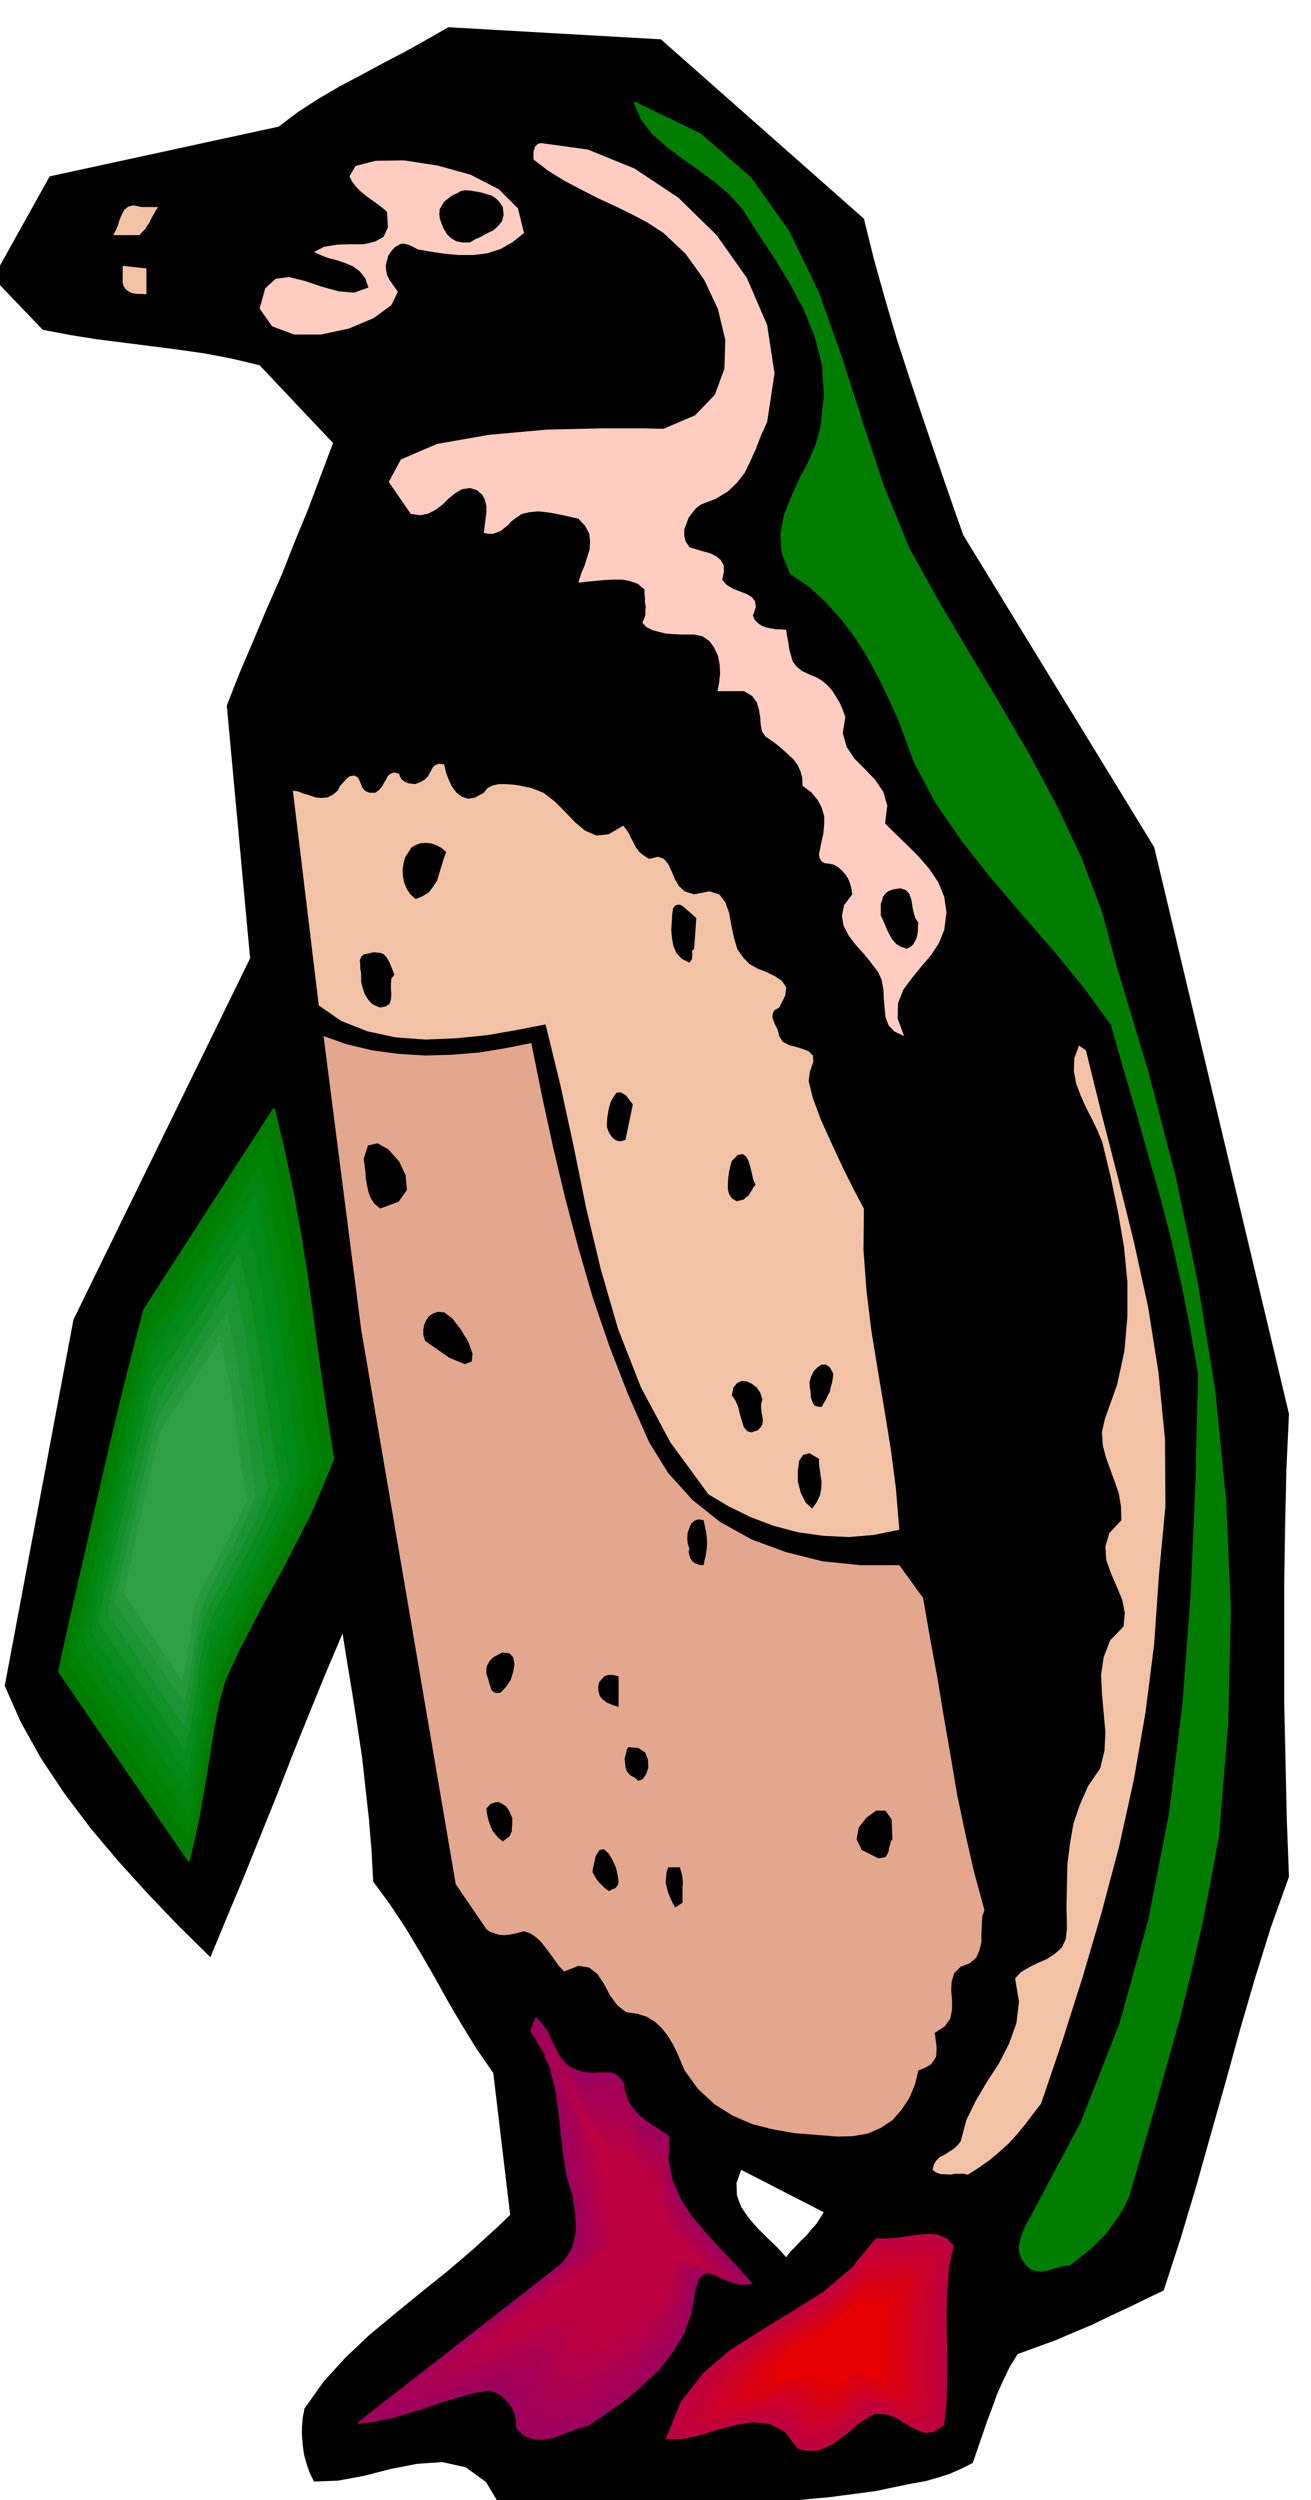 <svg xmlns="http://www.w3.org/2000/svg" fill-rule="evenodd" height="934.653" preserveAspectRatio="none" stroke-linecap="round" viewBox="0 0 3035 5784" width="490.455"><style>.brush1{fill:#000}.brush2{fill:#007d00}.pen2{stroke:#007d00;stroke-width:5;stroke-linejoin:round}.brush3{fill:#ffccc2}.pen3{stroke:none}.brush4{fill:#f2c2a6}.brush22{fill:#bf0040}.pen22{stroke:none}</style><path class="brush1" d="m2000 506 23 93 26 93 27 92 30 92 30 90 31 91 31 90 32 91 442 722 312 1311-6 130-3 133-2 135v271l3 135 3 134 5 133-42 117-37 119-35 120-33 120-34 120-34 121-36 120-39 120-42 20-41 20-41 19-41 20-43 18-42 18-44 16-44 16-18 29-15 31-14 31-12 33-12 32-11 32-11 32-11 32-26 13-27 12-28 9-28 8-29 5-29 6-29 6-28 6-106 14-107 10-108 6-107 4-110 1-108 2-110 2-108 5-39-65-47-34-54-12-58 4-62 12-62 16-60 11-55 2-10-20-7-20-6-22-3-21-2-23v-21l2-22 4-20 44-62 50-55 56-53 59-49 60-49 61-49 60-51 58-53 28-27-39-328-38-55-34-55-33-56-31-56-33-57-33-55-37-56-39-53-4-73-6-72-8-72-8-72-11-73-11-71-12-72-11-69-39 92-38 93-38 94-37 95-38 94-38 94-39 93-39 94-73-72-70-73-69-76-65-77-61-81-54-81-47-84-37-84 159-847 409-836-54-585 30-76 32-75 32-76 33-75 30-76 31-75 29-77 29-77-170-180-63-15-62-12-63-9-62-8-63-8-63-8-63-10-63-12-115-120 131-235 530-115 45-34 48-31 48-28 51-27 50-27 50-26 50-28 51-29 492 28 470 415zm-93 4612-191-98-11 30 1 29 10 27 17 25 20 23 23 23 23 22 21 23 10-13 12-12 12-13 13-12 11-14 12-13 9-14 8-13z" style="stroke:none"/><path class="pen2 brush2" d="m2104 1271 66 119 70 118 70 117 69 118 64 119 58 122 48 127 36 133 72 239 63 242 51 245 40 249 25 251 11 255-6 258-21 261-19 105-21 106-24 105-26 106-29 103-29 104-30 103-30 104-10 22-13 22-15 21-16 22-19 19-20 19-22 17-21 17-14 1-12 3-14 4-12 4-13 2-12-1-12-4-10-9-10-14-5-13-1-14 3-14 4-15 6-14 7-14 7-12 116-218 90-229 67-241 48-247 31-253 19-256 11-255 6-252-18-103-20-102-23-101-26-101-29-101-28-100-30-101-28-99-64-88-69-84-73-84-71-83-68-86-61-88-50-94-36-98-22-48-23-48-26-48-28-45-33-44-35-39-40-37-44-30-19-47-3-43 8-43 16-41 19-42 21-40 18-42 11-41 8-74-5-70-17-66-25-62-33-61-35-58-38-57-35-55-31-35-35-30-38-28-37-26-37-28-32-28-26-34-16-37 151 73 116 101 88 124 68 140 53 149 49 153 50 150 59 143z"/><path class="pen3 brush3" d="m1776 976-14 31-12 31-13 29-13 27-18 23-21 20-28 17-34 13-11 8-9 11-9 12-5 14-5 13v14l3 13 9 14 16 5 17 5 15 4 14 7 10 8 7 12 1 14-4 21 10 11 15 9 15 6 16 6 12 7 8 10 2 13-7 20 4 10 8 8 9 6 11 4 11 2 11 2h11l12 1 2 14 3 15 2 15 4 15 4 14 9 12 12 10 19 9 13 5 14 8 12 10 12 13 9 14 9 15 7 16 6 17-6 37 9 32 18 27 25 25 23 24 19 28 9 32-5 41 24 24 27 26 27 27 25 29 20 30 14 34 5 36-5 40-12 30-18 28-23 27-22 27-20 27-12 31-1 35 15 41-23-11-13-14-7-19-2-20-2-23-1-22-4-21-8-18-16-21-17-21-19-21-16-21-12-23-4-23 5-25 19-25-2-13-3-12-5-12-6-9-9-10-8-7-11-6-11-2-9-1-7-4-5-9-1-8 5-25 5-22 2-22v-19l-6-20-9-17-15-18-20-15-1-19-4-15-7-15-9-12-13-12-12-11-13-11-12-9-15-10-8-12-3-16-1-16-3-18-5-17-11-15-19-11h-61l4-21 2-20-1-21-4-20-9-19-11-15-16-11-19-4h-32l-17-1-16-1-16-4-15-4-14-7-10-10 4-9 3-9v-10l1-9-2-11v-9l-1-11v-9l-15-13-17-6-19-4h-20l-22 1-21 2-21 2-18 2 6-20 8-19 6-19 6-19 1-19-2-18-10-18-15-16-18-4-18-4-19-4-19-3-20-2-19 2-18 4-16 11-9 7-7 8-9 7-7 6-10 4-9 3h-10l-11-2 2-16 2-16 2-16v-15l-4-15-6-11-12-10-16-5-19 3-15 9-15 12-14 14-16 12-17 9-19 4-22-3-51-74 28-52 84-36 120-21 133-12 127-3h97l47 1 73-31 46-48 22-60 2-67-17-71-32-68-43-60-51-48-37-24-38-20-39-19-39-18-39-20-38-20-37-23-34-26v-18l2-5 1-6 3-3 4-4 7-2 109 15 108 44 101 67 89 87 70 99 47 109 17 112-17 112z"/><path class="pen3 brush3" d="m967 577-5-3-4-2-6-3-5-2-6-2-6-1h-6l-5 2-10 6-8 9-7 10-3 12-3 11 1 11 2 11 6 12 19 27-15 31-41 30-57 24-65 14h-62l-51-19-29-41 13-47 24-22 31-4 37 9 38 13 40 11 36 3 33-12-8-22-12-15-16-12-17-7-20-7-20-5-18-7-15-7 23-12 30-5 31-1h31l26-6 20-11 10-22-2-36-13-11-12-9-13-9-12-9-12-10-10-10-9-12-6-12 14-24 46-12 66-1 78 12 76 21 66 34 44 44 14 57-26 21-28 16-31 10-32 4h-34l-33-3-33-5-29-5z"/><path class="pen3 brush1" d="m1164 479 2 18-4 15-9 11-11 10-15 7-14 8-14 6-11 7h-18l-14-3-12-7-9-9-8-13-5-12-4-12-1-10 1-11 5-9 6-9 9-7 9-7 11-5 9-5 10-2 12 1 12 2 12 2 13 4 11 3 11 7 8 8 8 12z"/><path class="pen3 brush4" d="m366 479-6 9-5 9-5 9-4 9-5 7-5 8-7 7-6 7h-61l6-11 5-12 4-13 5-12 6-11 9-7 12-3 19 4h38zm-27 202-11-1h-9l-9-1-7-2-7-4-5-4-5-7-2-8v-39l55 6v60zm781 1153 9-11 12-6 14-3h15l15 1 16 2 14 3 15 3 28 11 26 20 24 24 24 25 23 19 26 11 28-3 34-20 6 8 7 10 5 11 6 11 5 10 8 11 10 8 13 8 20-5 14 5 10 12 8 17 7 17 10 17 13 12 22 7 35-7 23 7 14 18 9 25 5 28 6 29 8 27 15 21 13 13 19 11 21 8 20 10 15 10 10 15-2 19-14 28-11 6-4 8-1 8 3 9 3 8 5 9 3 9 2 9 8 13 15 8 16 4 16 5 13 5 10 10 1 14-8 23-3 22 10 40 19 51 26 57 25 54 24 48 17 32 7 13-1 96 7 94 11 91 15 92 15 90 15 92 12 92 8 96-59 12-58 5-60-3-57-8-57-15-53-20-51-25-47-28-88-120-68-127-53-135-40-138-34-142-29-143-31-143-34-139-67 13-69 12-71 7-71 3-69-5-65-14-61-24-52-36-60-497 12 2 13 5 14 4 14 5 13 1 14-1 12-6 12-10 4-9 7-8 7-8 9-8 11-2 8 4 4 7 4 10 3 8 7 7 9 4h14l8-6 7-8 5-9 5-8 4-8 6-5 8-3 12 3 2 7 5 7 5 4 9 4 7 1 9 1 8-3 9-4 6-4 6-6 4-7 4-7 4-8 6-5 8-3 12 1 4 17 6 17 8 17 11 15 12 9 15 5 16-3 20-11z"/><path class="pen3 brush1" d="m1033 1971-6 16-5 17-5 16-5 17-9 14-10 13-14 9-17 7-12-11-8-12-6-14-3-14-1-16 2-15 4-15 8-12 6-10 10-6 11-4 12-1 12 1 12 4 12 6 12 10zm1093 164-1 8v9l-1 9-2 9-4 8-4 7-7 6-8 4-14-5-10-6-9-10-6-10-6-12-5-12-5-12-5-10v-27l3-8 2-8 5-7 7-6 10-4 18-3 13 4 8 9 5 14 2 14 3 15 4 13 7 11zm-519 60-5 5 1 9-1 4v5l-2 4-4 5-18-9-12-13-7-16-3-17-2-19 1-18 1-18 2-15 5-7 6-2h5l6 3 6 5 8 7 8 7 10 9-5 71zm-727 136-10-4-8-4-7-7-5-7-6-10-3-9-3-10-2-9v-19l-2-11v-9l-1-10 3-8 6-6 11-2 12-3 10 1 8 1 7 4 5 6 6 10 5 12 7 18-7 9-1 12v12l1 13-1 11-3 10-8 6-14 3z"/><path class="pen3" style="fill:#e3a68f" d="m1230 2413 24 119 26 120 28 118 31 117 33 114 39 114 43 111 49 111 44 71 56 62 64 51 74 41 79 29 84 21 88 9h90l55 76 16 92 17 92 15 91 16 92 15 89 19 90 20 88 24 88-5 15-1 19-1 20v21l-5 19-7 16-15 13-21 8-15 15-6 20-1 20 2 23v21l-4 21-13 18-23 15 2 16 2 15v12l-1 12-5 9-7 9-12 7-17 7-8 33-13 31-18 27-21 24-27 18-30 13-34 6-35 1-51-4-50-4-51-9-47-12-46-20-41-26-38-35-31-43-9-21-9-21-10-20-11-18-14-18-15-14-19-12-22-7-27-4-20-16-17-23-13-25-16-24-19-15-25-4-33 13-13-14-10-14-10-14-10-13-11-14-11-10-13-9-15-5-12 3-11 3-12 2-11 1-12-1-10-3-11-4-8-6-71-104-219-1284-87-678 54 19 59 14 60 8 63 4 62-2 62-5 61-10 60-12z"/><path class="pen3 brush4" d="m2514 2430 36 146 38 148 37 149 33 151 24 152 15 154 1 155-15 158-11 160-20 158-27 156-34 154-40 151-44 150-47 148-50 147-18 23-18 24-19 23-20 22-22 20-23 19-24 17-25 16-10-2h-20l-11 2-12-1h-10l-11-4-8-6 3-13 6-9 8-8 11-5 10-7 10-6 9-8 8-10 13-49 22-45 26-44 28-43 23-45 17-47 6-50-9-54 14-15 19-11 20-10 21-9 18-12 16-14 9-19 3-24-1-52 1-50 1-48 6-47 8-47 15-44 19-43 28-41 10-41 2-43-4-45-4-44-2-44 6-40 15-39 31-32 3-31-6-31-13-31-13-30-11-31-2-31 9-31 28-30-1-33-5-29-10-29-10-27-10-28-7-28-2-30 7-31 28-78 17-78 7-80v-80l-8-82-14-81-17-81-19-79-11-27-13-27-14-27-12-27-11-29-5-28 1-30 11-29 16 11z"/><path class="pen3 brush1" d="m1465 2555-17 82-9 3h-8l-7-3-6-5-6-8-4-8-3-9v-8l1-15 3-17 4-16 7-13 7-10 10-1 12 7 16 21z"/><path class="pen2 brush2" d="m771 3375-26 64-28 65-33 64-33 64-35 63-34 64-33 64-30 66-14 51-10 52-9 53-8 53-9 52-9 52-11 51-12 51-300-437 23-105 24-105 24-105 24-104 24-105 25-104 26-104 27-104 300-465 23 96 21 100 18 100 16 102 14 102 14 103 15 102 16 104z"/><path style="stroke:#008205;stroke-width:5;stroke-linejoin:round;fill:#008205" d="m743 3386-23 60-26 61-30 59-30 60-33 59-32 60-32 60-29 62-12 47-9 48-8 49-7 49-8 48-7 48-10 47-10 46-36-50-34-50-35-50-34-50-36-51-34-51-35-51-34-51 20-99 21-97 21-98 23-96 22-97 24-97 24-96 25-96 34-56 35-55 35-54 35-54 34-55 36-54 34-55 36-54 22 90 19 93 16 93 15 96 13 95 13 96 13 95 14 96z"/><path style="stroke:#00850d;stroke-width:5;stroke-linejoin:round;fill:#00850d" d="m716 3397-22 56-24 56-27 55-28 56-29 54-29 55-29 55-25 56-12 45-8 45-7 45-6 46-7 45-7 45-9 44-10 45-33-48-33-47-33-47-32-47-33-47-33-47-33-47-32-47 20-91 20-90 21-90 21-90 21-90 21-90 22-90 23-90 32-50 33-50 32-50 33-50 32-51 32-50 31-50 32-48 21 84 19 85 16 86 13 87 11 87 12 88 10 88 13 89z"/><path style="stroke:#008a17;stroke-width:5;stroke-linejoin:round;fill:#008a17" d="m694 3408-21 52-23 52-25 51-26 51-28 50-27 51-27 51-25 52-10 40-8 42-6 41-6 42-7 41-7 42-8 40-8 40-30-44-29-43-30-43-29-43-30-44-30-42-29-44-28-42 17-84 18-84 18-83 19-82 18-83 20-82 21-82 22-81 28-48 29-46 30-47 30-45 30-47 31-46 31-47 31-46 18 78 15 79 13 80 12 81 10 80 11 81 11 80 14 81z"/><path style="stroke:#088c1f;stroke-width:5;stroke-linejoin:round;fill:#088c1f" d="m667 3419-17 48-20 48-24 46-23 47-26 45-25 46-24 45-21 46-10 38-7 39-6 39-5 39-6 38-6 38-7 37-8 38-30-42-28-40-27-40-27-39-27-41-27-40-27-40-26-40 16-75 17-75 16-75 18-74 17-76 19-75 18-76 21-75 26-42 27-42 27-42 27-41 27-42 27-42 28-42 30-40 16 69 14 72 11 72 11 74 9 73 10 73 9 73 13 73z"/><path style="stroke:#129129;stroke-width:5;stroke-linejoin:round;fill:#129129" d="m645 3430-17 42-18 42-22 42-22 43-24 42-23 42-23 42-20 44-8 32-6 34-5 34-4 36-6 34-5 35-7 34-9 34-25-38-25-36-24-36-24-35-25-37-25-36-24-36-24-36 15-68 16-68 15-68 16-67 15-68 16-67 15-68 17-67 25-39 26-39 25-38 26-37 24-39 24-38 23-38 24-38 16 63 14 65 11 66 11 66 9 66 10 66 9 66 13 67z"/><path style="stroke:#1c9433;stroke-width:5;stroke-linejoin:round;fill:#1c9433" d="m618 3446-15 36-16 37-19 37-18 37-21 36-21 38-20 36-18 38-8 30-6 32-5 31-3 32-5 31-5 31-6 29-6 30-23-32-22-31-21-32-21-32-22-33-22-32-22-33-21-32 13-62 14-61 13-60 15-60 13-61 15-61 14-61 17-60 20-34 21-33 22-34 22-34 22-35 23-34 22-35 23-34 12 57 12 59 9 59 9 60 7 60 9 60 9 60 10 60z"/><path style="stroke:#26993d;stroke-width:5;stroke-linejoin:round;fill:#26993d" d="m590 3457-12 32-15 33-16 33-16 33-18 32-17 33-17 33-14 33-7 26-5 27-4 27-4 28-5 27-4 27-5 25-5 26-21-29-19-28-20-28-19-27-20-28-20-28-20-28-19-28 12-54 12-53 12-53 13-53 12-54 12-53 12-53 13-53 19-31 20-31 20-31 20-30 19-30 20-30 20-29 21-28 10 48 10 51 8 51 9 53 6 52 7 53 6 53 9 54z"/><path style="stroke:#309e47;stroke-width:5;stroke-linejoin:round;fill:#309e47" d="m569 3468-12 28-13 29-15 28-14 29-16 28-16 29-15 29-14 29-7 22-4 24-3 23-3 24-4 23-3 23-4 23-5 24-131-196 9-48 11-46 9-47 11-45 10-47 11-46 10-47 11-46 136-208 10 42 10 45 7 45 7 46 6 45 6 46 7 46 8 46z"/><path class="brush1" d="m880 2796-13-11-8-12-6-15-3-14-3-17-1-16-2-16-2-14 10-31 22-5 25 14 25 28 15 32 3 34-19 27-43 16zm825-17-11-7-6-9-3-12v-13l1-14 2-14 3-13 3-11 14-14 11-2 8 5 6 11 4 14 4 16 3 14 5 11-5 6-3 6-4 6-4 7-6 4-5 5-8 2-9 2zm-721 323-4-14v-12l2-12 5-10 6-9 9-6 11-4 15 1 19 14 20 26 17 28 10 28-2 18-16 6-36-15-56-39zm945 76-1 11-2 11-3 10-2 10-5 9-4 9-5 8-5 9-10-1-6-2-4-6-2-5-3-8v-8l-1-8-1-6-1-14 4-13 6-12 9-9 9-6h10l9 6 8 15zm-175 131-15 5-9-3-8-9-4-13-5-17-4-17-7-16-8-11 4-18 8-10 11-5 12 1 11 5 12 9 8 12 5 16-3 10v10l1 10 2 10 1 8-1 9-4 7-7 7zm142 66v12l2 14 2 14 2 15-1 15-3 15-7 15-11 15-15-14-11-22-7-26v-25l3-23 9-14 15-4 22 13zm-267 142 2 10 3 14 2 14 1 15-1 14-2 14-3 12-2 11h-8l-6-2-7-3-5-4-5-7-2-7-2-8 2-7-4-12-1-12 1-13 4-11 4-10 8-7 9-3 12 2zm-470 399-10 1-6-2-5-5-2-6-3-9-2-8-3-9-2-6v-12l1-5 2-4 5-9 8-8 21-11 16 2 9 9 3 16-3 18-6 19-11 16-12 13zm273 33-9-3-6-2-7-3-5-2-5-4-4-3-5-5-3-5-3-11v-10l2-9 6-7 6-7 10-3h10l13 3v71zm38 164-11-6-7-8-4-10-1-10-1-11 3-10 2-10 3-6 24 2 16 11 6 16 1 18-5 15-8 12-10 4-8-7zm-284 93v15l-1 8v8l-3 6-3 6-7 5-8 6-10-8-7-8-7-9-4-9-4-11-3-11-2-11-1-9 9-10 10-4 9-1 10 5 7 5 7 9 4 9 4 9zm880 49-4 6-2 8-2 7-1 8-3 6-4 6-7 2-10 1-38-19-12-25 5-27 18-23 22-16h22l14 20 2 46zm-634 98-1 5-1 4-3 3-2 3-8 3-7 4-6-4-5-4-7-7-6-6-6-8-4-7-4-7v-6l7-32 9-14 10-2 11 10 9 15 8 18 4 18 2 14zm142-33 2 8 3 9 1 9 1 11-1 10v35l-17 11-6-11-5-11-5-12-3-11-3-12 1-12 1-12 4-12h27z" style="stroke:none"/><path style="stroke:#9e005e;stroke-width:5;stroke-linejoin:round;fill:#9e005e" d="m1350 4796 12 1 13 1 13-1h25l12 4 9 8 9 14 2 21 8 19 11 16 14 16 16 13 18 12 17 11 18 12-2 53 10 49 19 44 27 41 32 38 35 38 35 37 35 39-20 2-19-4-19-9-18-8-18-6-15 2-13 12-9 28-8 50-17 48-26 43-32 41-38 36-40 34-43 30-42 29-21 5-20 8-22 8-21 8-23 3-20-1-20-8-17-17v-15l-3-14-5-14-7-12-11-12-11-9-14-8-15-4-39 7-38 11-37 11-36 13-37 11-37 11-38 8-38 5 470-366 13-17 11-17 6-20 4-20v-22l-1-21-3-22-3-20-14-47-8-49-6-51-5-51-8-51-12-47-19-46-26-40 11-28 13 14 12 17 9 20 10 20 10 18 13 17 18 12 24 8z"/><path style="stroke:#a30059;stroke-width:5;stroke-linejoin:round;fill:#a30059" d="M1361 4823h22l12-1h24l12 4 9 6 8 13 2 18 7 19 10 15 14 16 14 12 17 13 17 11 18 11-3 50 9 46 17 41 25 39 29 36 32 35 33 34 33 36-18 2-17-3-18-8-17-8-17-6-15 2-14 11-10 26-6 46-15 45-23 40-29 39-35 34-38 33-39 29-39 29-20 3-20 7-21 6-21 7-21 3h-20l-19-7-17-13v-17l-2-15-6-14-6-11-9-11-11-9-13-7-13-4-37 7-36 10-35 11-34 12-34 10-34 10-34 6-34 5 53-43 54-42 54-43 55-42 54-43 56-43 55-44 56-44 13-15 10-16 6-18 4-19v-41l-3-20-3-18-12-45-8-47-5-48-5-47-9-48-11-45-18-43-25-38v-5l3-5 3-6 5-6 13 13 11 17 8 18 9 20 9 17 13 15 17 12 24 8z"/><path style="stroke:#a60057;stroke-width:5;stroke-linejoin:round;fill:#a60057" d="M1366 4845h22l13-1h24l11 4 9 6 9 13 2 18 6 18 9 14 13 14 13 11 16 10 17 9 17 10-4 48 8 43 16 40 23 37 26 33 31 34 32 32 32 33-17 3-17-3-18-8-15-7-16-6-14 1-13 9-11 22-7 45-15 42-21 39-27 36-32 32-35 31-38 27-38 27-18 3-18 6-19 7-18 7-20 3h-18l-17-8-14-13v-15l-2-13-5-13-6-11-9-11-10-8-11-7-11-4-36 7-33 10-33 11-32 12-34 10-33 10-34 7-33 5 51-42 51-41 51-41 51-40 51-41 52-40 51-39 52-39 13-15 10-15 6-18 4-17v-37l-3-18-3-17-12-43-7-45-4-45-4-45-8-45-10-42-17-39-25-34 2-8 3-6 1-5 4-3 12 11 10 15 7 17 9 17 8 16 12 14 15 11 20 8z"/><path style="stroke:#ab0052;stroke-width:5;stroke-linejoin:round;fill:#ab0052" d="m1377 4867 10 2h44l9 3 8 6 6 11 2 17 6 16 9 14 12 14 13 11 15 10 15 8 15 8-2 44 8 41 15 36 22 35 25 31 28 31 28 30 29 31-17 1-16-4-16-8-14-7-15-5-11 1-12 10-8 23-5 41-13 39-20 37-26 34-31 30-33 28-35 25-34 23-18 2-17 6-18 6-17 6-18 3h-17l-17-6-14-12v-14l-2-12-4-11-5-9-9-9-8-7-11-6-11-3-33 5-31 8-31 8-30 11-30 8-30 9-30 6-30 5 46-38 47-37 47-38 48-37 48-39 48-37 48-38 50-36 11-12 8-15 5-16 3-17-1-18-1-17-2-17-1-14-11-41-6-41-4-42-4-41-7-42-10-39-17-38-23-33 5-8 6-8 11 11 9 14 7 15 8 17 7 14 11 12 14 9 20 6z"/><path style="stroke:#ad004f;stroke-width:5;stroke-linejoin:round;fill:#ad004f" d="M1388 4894h18l10-2h11l9-1 10 3 7 6 6 11 1 14 6 15 8 12 11 13 11 10 13 11 13 9 14 9-2 40 7 37 14 33 21 32 24 29 27 28 28 28 28 29-17 2-15-4-15-7-13-6-14-5-11 1-10 9-8 21-7 37-13 36-19 33-23 32-28 27-30 26-31 23-30 21-17 3-17 6-18 6-16 6-16 3h-15l-15-6-12-12-1-13-3-11-4-10-5-8-7-9-8-6-10-6-11-3-31 4-28 7-29 9-27 9-28 8-28 8-29 6-29 4 44-36 44-34 44-35 45-34 44-35 44-34 45-33 45-32 11-12 8-14 5-16 3-15-1-17-1-17-2-16-1-14-11-36-6-38-4-39-4-38-7-39-9-35-15-34-21-30 3-5 2-5 2-6 4-6 10 10 8 14 7 15 8 16 7 13 10 13 13 10 19 7z"/><path style="stroke:#b3004a;stroke-width:5;stroke-linejoin:round;fill:#b3004a" d="M1399 4916h8l9 1 10-1h18l8 3 7 5 6 9 1 14 5 14 7 11 10 11 10 8 12 9 12 7 14 8-3 38 7 35 13 31 19 30 22 26 24 27 25 26 24 27-15 2-14-3-14-7-12-6-13-6h-10l-9 8-6 17-6 37-12 34-18 30-20 29-26 24-27 24-30 21-30 20-15 2-14 6-16 5-15 6-16 2h-15l-14-6-10-10v-11l-2-10-3-9-5-8-8-9-8-5-9-6-9-2-27 4-26 8-26 8-25 9-26 7-26 7-26 5-26 2 40-32 41-31 40-32 40-31 40-33 40-31 40-32 42-30 10-12 7-12 5-14 3-13v-29l-2-15-1-14-11-35-6-35-4-36-3-35-6-36-8-32-14-32-19-27 5-8 6-8 8 10 8 14 6 13 7 14 7 12 10 11 13 8 17 5z"/><path style="stroke:#b50047;stroke-width:5;stroke-linejoin:round;fill:#b50047" d="M1405 4938h16l8-1 9 1 7 1 8 4 6 6 6 11 2 11 6 11 7 9 9 10 9 8 10 8 11 7 11 7-1 34 7 32 12 28 17 27 19 24 22 25 22 24 23 25h-13l-12-3-12-7-11-5-11-5-9 1-8 7-6 17-6 33-11 30-17 27-19 27-23 23-25 22-26 20-26 20-14 1-13 3-14 4-14 4-14 2-13-1-12-4-10-9-2-11-2-9-4-9-4-7-6-7-6-5-8-4-7-2-27 4-25 6-25 7-24 9-24 7-24 7-24 5-23 4 38-30 38-29 37-30 37-29 36-30 37-30 38-29 39-28 8-10 6-11 4-13 2-12v-28l-2-13-1-12-9-30-5-31-4-32-3-32-6-32-8-30-13-28-18-25 5-9 6-7 8 8 7 11 5 12 6 13 6 10 8 10 11 7 15 5z"/><path style="stroke:#ba0042;stroke-width:5;stroke-linejoin:round;fill:#ba0042" d="M1416 4965h6l7 1 7-1h15l7 3 6 5 6 9 1 11 4 10 5 8 9 9 9 7 10 7 11 6 11 7-3 31 5 28 10 25 16 25 18 22 21 22 21 21 22 23h-13l-12-2-12-5-10-5-11-4-8 1-7 6-4 15-6 28-10 27-15 24-18 24-21 21-23 20-25 18-24 18-12 1-12 3-13 4-12 4-13 2-12-1-11-4-8-9v-17l-3-8-3-6-6-7-6-5-8-4-7-2-23 4-22 6-22 6-21 7-22 6-21 6-22 4-22 4 33-27 33-27 34-26 34-26 33-27 34-25 33-25 34-24 8-10 6-10 4-12 2-11v-25l-2-13-1-12-9-28-5-29-4-29-3-28-4-29-7-27-12-26-16-23 5-6 5-5 6 7 7 10 5 11 6 12 5 10 8 10 10 6 14 5z"/><path class="brush22" style="stroke:#bf0040;stroke-width:5;stroke-linejoin:round" d="M1426 4987h6l7 1h6l8 1h6l6 3 5 4 6 8v9l4 9 5 9 7 9 7 6 8 7 9 5 9 6-1 27 5 24 10 22 14 21 16 19 18 19 18 18 18 19-11 1-10-2-10-4-9-4-9-3-8 1-8 7-6 15-3 24-8 24-12 22-15 21-18 18-20 18-22 16-22 16-11 2-11 3-11 3-10 4-12 2h-9l-10-3-8-6-1-9-2-8-4-8-4-6-6-7-5-5-6-4-5-2-21 4-19 6-20 6-19 7-19 5-19 5-18 3-18 2 235-186 6-8 6-8 3-11 3-10v-12l1-11-1-12-1-10-8-24-4-25-3-26-2-25-4-26-6-24-10-22-13-19 6-16 6 8 6 9 4 10 5 11 4 8 7 9 9 6 13 4z"/><path class="pen22 brush22" d="m2208 5195-11 51-4 52-2 53 1 53 1 52v52l-2 51-5 51-23 16-22 3-22-9-22-12-24-15-23-8-25-1-25 15-17 12-17 15-19 14-18 14-20 10-20 6h-21l-21-5-30-39-35-18-38-4-40 6-42 11-42 13-41 9h-38l35-86 52-67 62-53 71-45 72-44 73-46 65-55 57-69 24 1 26-2 25-4 25-3 23-2 21 2 19 8 17 17z"/><path class="pen22" style="fill:#c20038" d="m2192 5211-11 47-5 48-2 49v99l1 49-1 48-4 48-23 14-21 1-21-8-21-11-22-14-21-9-23-1-23 12-15 12-15 14-17 14-16 13-19 9-18 6-21 1-21-4-26-37-31-18-35-5-38 6-39 10-39 12-37 9-34 2 32-81 48-62 58-50 65-42 66-41 67-43 60-51 52-62 22 2h24l23-4 23-3 22-2 21 1 18 7 17 15z"/><path class="pen22" style="fill:#c70030" d="m2170 5228-9 42-4 45-1 45 1 45v44l1 45-1 44-4 45-21 14-19 2-21-7-19-11-21-12-20-8-22-1-21 12-13 10-13 12-15 12-14 12-16 8-17 6-18 2-19-2-26-35-29-16-32-5-34 6-35 9-35 10-35 7-31 2 30-73 43-57 53-45 60-39 60-38 61-40 55-48 48-59 20 3h22l21-3 21-2 19-2 19 2 16 6 15 13z"/><path class="pen22" style="fill:#cc0029" d="m2153 5250-9 38-4 39-2 40v41l-1 39v40l-2 39-4 40-19 13-17 2-17-7-16-9-18-11-17-6h-19l-19 13-13 8-13 11-14 10-14 10-16 7-16 5-17 1-17-3-22-31-25-15-29-3-31 6-32 9-32 10-31 7-27 1 25-68 38-51 47-42 54-34 55-34 56-36 51-42 45-54 18 1 20-1 19-2 20-2 17-2 18 3 16 7 14 13z"/><path class="pen22" style="fill:#d10021" d="m2131 5266-9 34-4 36-2 36 1 36v110l-2 38-17 9-16 1-16-6-15-8-17-10-16-6-17-1-17 10-11 8-11 10-12 10-12 10-14 7-14 6-15 1-15-3-22-28-24-14-27-4-28 4-29 7-29 10-29 6-25 2 24-60 36-47 43-38 50-31 50-31 50-33 46-39 40-48 16 1h17l17-2 18-2 16-1 15 2 14 6 12 12z"/><path class="pen22" style="fill:#d60017" d="m2115 5282-7 30-4 32-2 33v98l-1 32-2 32-15 10-15 2-14-5-14-8-15-9-14-5h-14l-14 10-11 6-11 8-11 8-10 9-13 5-13 4-15 1-14-3-18-25-20-11-23-3-25 4-26 7-26 8-25 7-23 2 21-55 32-42 38-35 44-28 44-27 45-28 41-34 35-41 14 1h16l15-2 17-2 14-2 14 2 13 4 12 10z"/><path class="pen22" style="fill:#db000f" d="m2093 5299-7 28-3 28-1 28 1 29v28l1 28v27l-2 28-15 8-13 2-12-5-12-7-13-8-12-5h-14l-13 9-9 6-9 8-10 7-9 8-11 5-11 5-12 1-11-1-17-22-18-10-22-3-21 3-23 5-22 6-22 4h-18l18-46 28-35 34-29 38-24 39-24 39-25 35-31 31-37 12 1 13 1 14-2 14-1 12-2 12 2 11 3 10 9z"/><path class="pen22" style="fill:#e00008" d="m2071 5315-5 24-2 25-1 24v74l-1 25-2 25-11 5-10 1-11-5-10-5-11-7-11-4-12-1-11 5-7 6-7 8-8 7-8 7-10 5-9 3h-11l-11-3-13-18-14-9-18-3-18 3-20 5-19 6-18 4-17 1 14-40 24-31 29-24 33-20 33-20 34-21 31-26 26-31h10l12-1 11-2 12-1 10-2 11 1 8 3 8 7z"/><path style="stroke:#e60000;stroke-width:5;stroke-linejoin:round;fill:#e60000" d="m2055 5331-6 20-2 21-2 20v62l-1 20v21l-9 6-8 1-9-3-8-5-10-6-9-3-9-1-9 6-7 3-7 6-7 5-7 5-8 4-8 3-8 1h-8l-12-15-13-7-16-2-15 2-17 3-17 5-16 2-14 1 13-33 20-26 24-20 28-17 28-18 28-18 26-22 24-26h19l10-2h10l8-1 9 1 8 2 7 5z"/></svg>

